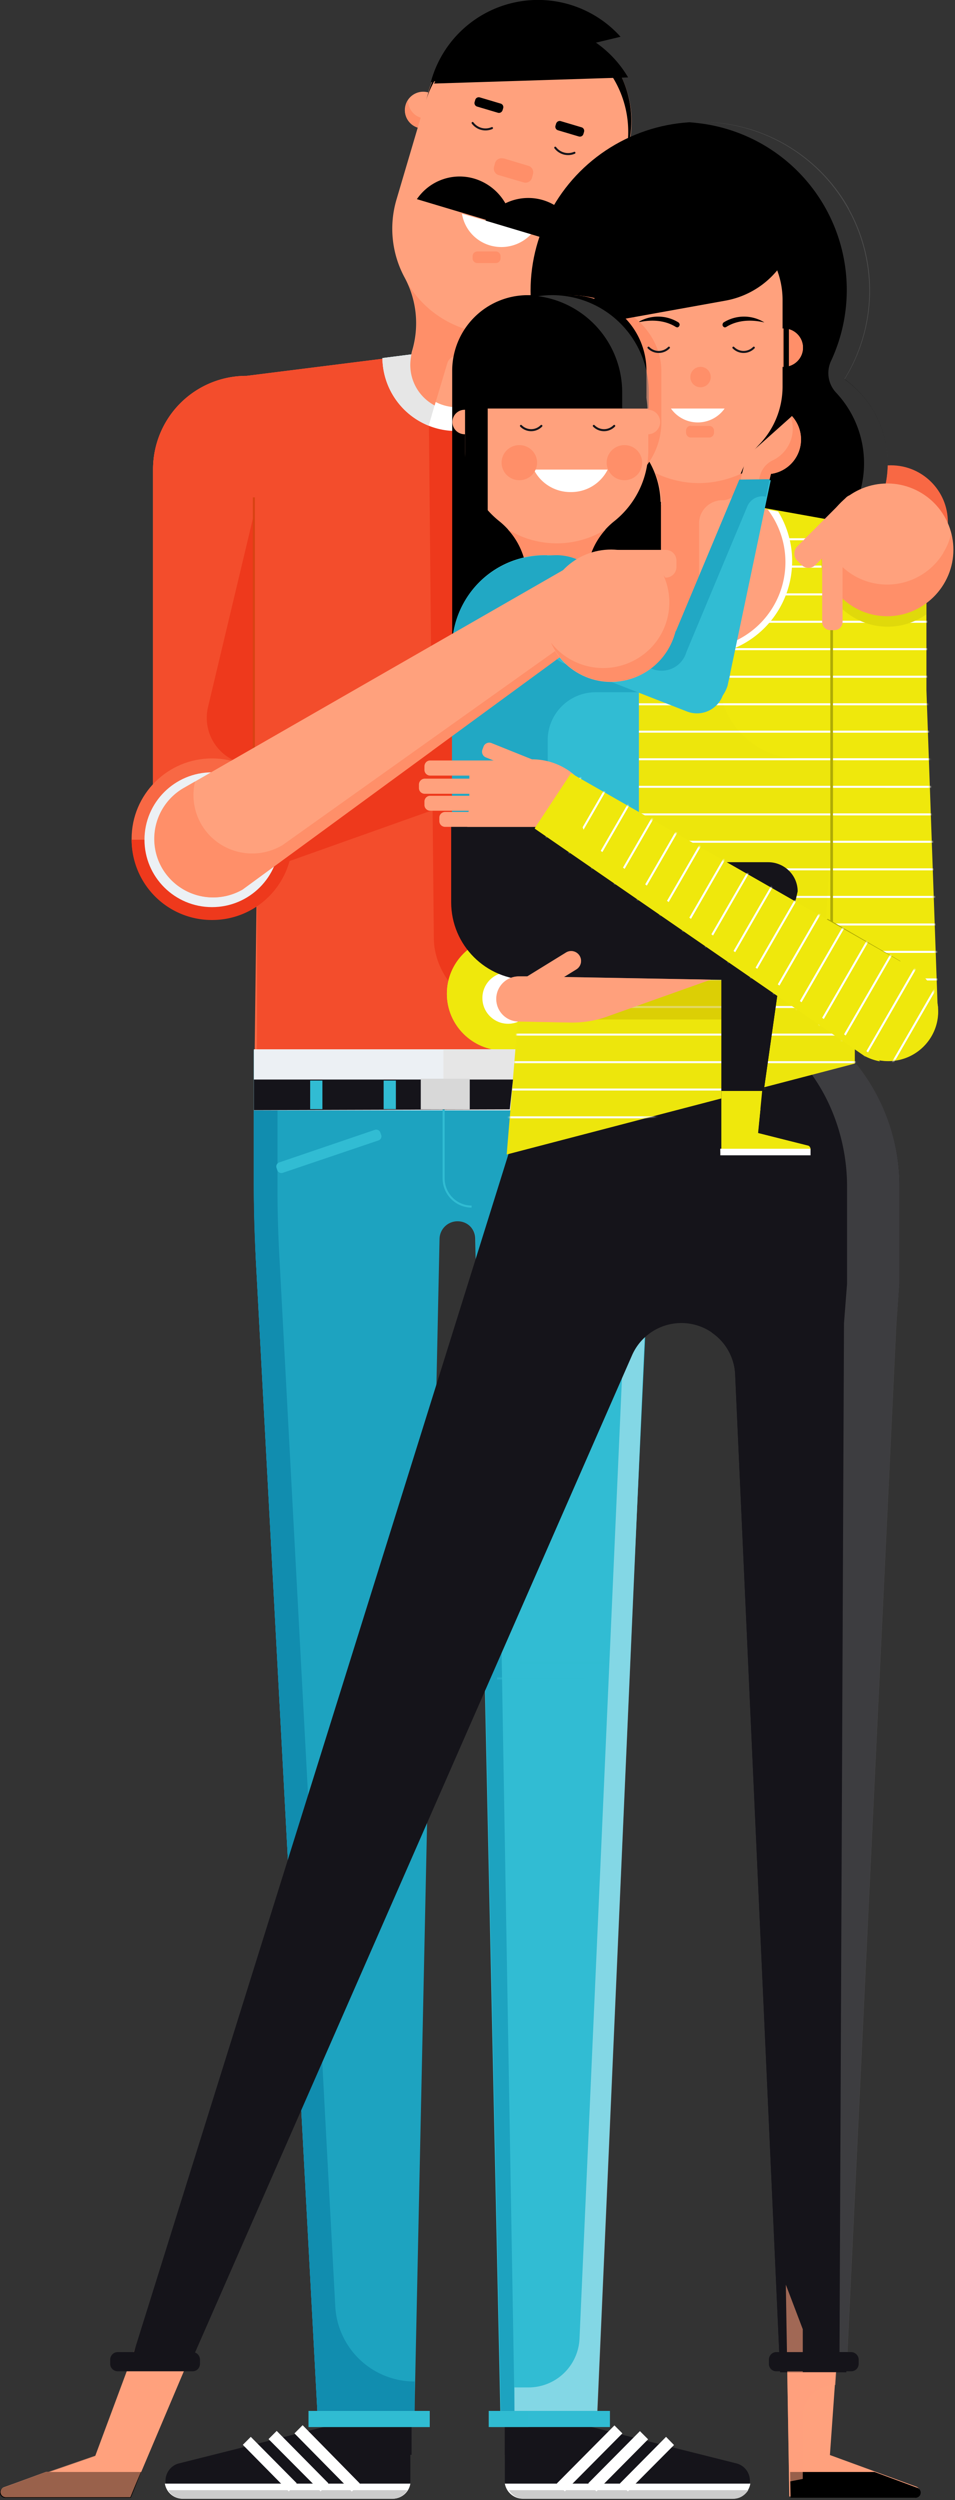 <svg xmlns="http://www.w3.org/2000/svg" xmlns:xlink="http://www.w3.org/1999/xlink" width="468" height="1224"><rect width="100%" height="100%" fill="#333333" stroke="none"/><defs><path id="a" d="M183 13 110.7 0 39 13A38.8 38.8 0 0 0 .1 51.7V95h35L16.2 322.2l170.6-44.5V251c3.7 4.8 9.4 7.7 15.5 7.7 10.8 0 25.2 5 25.2-5.7l-5.6-158V51.7a38.8 38.8 0 0 0-39-38.7Z"/><path id="c" d="M18 1 .3 27.7l161 110.8a24.5 24.5 0 0 0 33.3-9 24 24 0 0 0-9-33L18 .9Z"/></defs><g fill="none" fill-rule="evenodd"><g transform="translate(.4 -.5)"><path fill="#FFA17D" fill-rule="nonzero" d="m107.7 1118.9-44.2 104.3h-61a2.5 2.5 0 0 1-.8-4.8l44.6-15.5 35-93.8 26.4 9.8Z"/><path fill="#000" fill-rule="nonzero" d="m22.3 1210.7-20.6 7.6a2.5 2.5 0 0 0 .8 5h61.2l5.1-12.6H22.3Z"/><g fill="#FFA17D" fill-rule="nonzero" opacity=".6" style="mix-blend-mode:multiply"><path d="m107.6 1119-44.2 104H2.5a2.5 2.5 0 0 1-.8-4.9l44.6-15.4 34.8-93.6 26.5 9.8Z"/><path d="m22.2 1210.6-20.5 7.5a2.5 2.5 0 0 0 .8 4.9h61l5-12.4H22.3Z"/></g><path fill="#FFA17D" fill-rule="nonzero" d="M282.5 1190.8h-28l-3.8-115.8h35.7z"/><circle cx="273.8" cy="63.9" r="8.9" fill="#FFA17D" fill-rule="nonzero"/><circle cx="207" cy="54.4" r="9" fill="#FFA17D" fill-rule="nonzero" transform="rotate(-73.6 207 54.4)"/><path fill="#FF8F69" fill-rule="nonzero" d="M206 58.2a8.8 8.8 0 0 1-6.4-8.5c-2.1 3.2-2 7.3.4 10.3a9 9 0 0 0 10 2.9 9 9 0 0 0 6-8.4 9 9 0 0 1-10 3.7Z"/><path fill="#F86844" fill-rule="nonzero" d="M371.5 399V230.2a45.8 45.8 0 0 0-45.9-45.6l-102.5-12.9-102.6 12.9a45.8 45.8 0 0 0-45.9 45.6v156l297 12.8Z"/><path fill="#FFA17D" fill-rule="nonzero" d="M273.8 67.4a9 9 0 0 1-8.6-6.7c-1 3.9.3 8 3.4 10.3a8.6 8.6 0 0 0 10.4 0 9.6 9.6 0 0 0 3.4-10.3 9 9 0 0 1-8.6 6.7Z" opacity=".3" style="mix-blend-mode:multiply"/><path fill="#F86844" fill-rule="nonzero" d="m321 527.3-2.5-261.8c0-44.7-36.5-81-81.4-81h-14.7v-12.8l-101.9 12.8A45.7 45.7 0 0 0 74.6 230v178.5l51.2-5.7-1.4 111.6L321 527.3Z"/><path fill="#31BCD3" fill-rule="nonzero" d="M223 211.5a36 36 0 0 0 36-35.7l-36-4.6-36 4.6a36.1 36.1 0 0 0 36 35.7Z"/><path fill="#F34D2C" fill-rule="nonzero" d="M125.5 521.5h139.4l-34.6-350.8-109.9 13.8A45.7 45.7 0 0 0 74.6 230v178.7l51-5.7-.1 118.4Z"/><path fill="#EE391C" fill-rule="nonzero" d="M279.6 499h-26c-21 0-41.4-18.3-41.4-39.4L209.7 200H277l2.6 299Z"/><path fill="#EE391C" fill-rule="nonzero" d="M244.9 385.3 134 424.7l112.5-82.2z"/><path fill="#FFF" fill-rule="nonzero" d="M223 211.5a36 36 0 0 0 36-35.7l-36-4.6-36 4.6a36.1 36.1 0 0 0 36 35.7Z"/><path fill="#E6E6E6" fill-rule="nonzero" d="m217.4 182.2 18.6-9.3-13-1.7-36 4.6a36.2 36.2 0 0 0 22.7 33.1l7.7-26.7Z"/><path fill="#FFA17D" fill-rule="nonzero" d="M272.6 11.5a51 51 0 0 0-63.2 34.3l-15.5 52.4a50.3 50.3 0 0 0 4 38.2 47 47 0 0 1 3.7 35.7l-.2.7a22.6 22.6 0 0 0 43.2 12.7l.2-.7a47 47 0 0 1 22.5-28 50.5 50.5 0 0 0 24.1-30L307 74.4c8-26.8-7.4-55-34.3-63Z"/><path fill="#000" fill-rule="nonzero" d="M272.6 11.5a51 51 0 0 0-63 34.1l-1.5 5a50.5 50.5 0 0 1 63-34.2A50.7 50.7 0 0 1 305.5 79l1.4-5a50.2 50.2 0 0 0-34.3-62.6Z"/><path fill="#FFF" fill-rule="nonzero" d="M226 105.2a19.4 19.4 0 0 0 13.9 15.5A20 20 0 0 0 260 115l-34.1-9.9Z"/><path fill="#000" fill-rule="nonzero" d="M307.4 38.4a54.2 54.2 0 0 0-95.1 3l95.1-3Z"/><path fill="#000" fill-rule="nonzero" d="M303.7 18.5a54.4 54.4 0 0 0-93 22.3l93-22.3Z"/><path fill="#15141A" fill-rule="nonzero" d="M247 1185.5v29.4a9 9 0 0 0 8.9 8.9h102.7a8.8 8.8 0 0 0 2.3-17.2l-83.7-21H247Z"/><path fill="#FFF" fill-rule="nonzero" d="M367.3 1216.4a8.8 8.8 0 0 1-8.7 7.4H255.8a9 9 0 0 1-8.8-7.4h120.3Z"/><path fill="#15141A" fill-rule="nonzero" d="M287.5 1202.3H247v-20a23 23 0 0 1 23-23h17.4v43Z"/><path fill="#CCC" fill-rule="nonzero" d="M249 1219.6a8.6 8.6 0 0 0 7.3 4.2h102.8c2.9 0 5.5-1.6 7.2-4.2H249Z"/><path fill="#FF8F69" fill-rule="nonzero" d="m246.3 78 12.3 3.7a3.3 3.3 0 0 1 2.2 4l-.5 1.9a3.3 3.3 0 0 1-4.1 2.2l-12.3-3.6a3.3 3.3 0 0 1-2.2-4l.5-1.9a3.3 3.3 0 0 1 4.1-2.2Z"/><path fill="#000" fill-rule="nonzero" d="m234.8 48.2 10.1 3a1.8 1.8 0 0 1 1.3 2.2l-.3 1c-.3 1-1.3 1.6-2.3 1.3l-10.1-3a1.8 1.8 0 0 1-1.3-2.3l.3-1c.3-1 1.3-1.5 2.3-1.2Zm39.6 11.6 10.1 3a1.8 1.8 0 0 1 1.3 2.3l-.3 1c-.3 1-1.3 1.5-2.3 1.2l-10.1-3a1.8 1.8 0 0 1-1.3-2.2l.3-1c.3-1 1.3-1.6 2.3-1.3Z"/><path fill="#D8D8D8" fill-rule="nonzero" d="m303.4 573.3-33.2-19a2.2 2.2 0 0 1-.7-3l.6-1.1c.6-1 1.9-1.4 3-.8l33.1 19.1a2.2 2.2 0 0 1 .8 3l-.6 1c-.6 1-2 1.4-3 .8Z" opacity=".3"/><path fill="#31BCD3" fill-rule="nonzero" d="M292.7 1143.1h-47.5l-14-607.9 56.1 2.1 33.8 4.8z"/><path fill="#FFA17D" fill-rule="nonzero" d="M165.7 1190.8h28l3.9-115.8h-35.7z"/><path fill="#15141A" fill-rule="nonzero" d="M200.7 1185.5v29.4a9 9 0 0 1-8.9 8.9H89.2a8.8 8.8 0 0 1-2.3-17.2l83.6-21h30.2Z"/><path fill="#FFF" fill-rule="nonzero" d="M80.4 1216.4a8.8 8.8 0 0 0 8.7 7.4H192c4.3 0 8-3.1 8.7-7.4H80.4Z"/><path fill="#15141A" fill-rule="nonzero" d="M160.8 1159.4h17.5a23 23 0 0 1 23 22.9v20h-40.5v-43Z"/><path stroke="#15141A" stroke-linecap="round" stroke-linejoin="round" d="M281.1 75.3a7.9 7.9 0 0 1-9.4-2.5m-31-9.6a7.9 7.9 0 0 1-9.5-2.5"/><path fill="#D8D8D8" fill-rule="nonzero" d="m131.7 556.5 33.1-19.1c1-.6 2.4-.3 3 .8l.6 1a2.2 2.2 0 0 1-.8 3l-33.2 19.1c-1 .6-2.3.3-3-.8l-.5-1a2.2 2.2 0 0 1 .8-3Z" opacity=".3"/><path fill="#000" fill-rule="nonzero" d="M250.7 112a26.2 26.2 0 0 0-18.5-24c-10.6-3.2-22 .8-28.3 10l46.8 14Z"/><path fill="#000" fill-rule="nonzero" d="M284.3 122.5a26.2 26.2 0 0 0-18.5-24 25.4 25.4 0 0 0-28.3 10l46.8 14Z"/><path fill="#31BCD3" fill-rule="nonzero" d="m318 597 2.6-54.8-2.6-.3v-27.2H124V579c0 12.9.4 25.8 1 38.7l30.2 564.8h47.3L214.8 607a8.8 8.8 0 0 1 17.7 0l12.3 575.5h47.4L318 598.3v-1.4Z"/><path fill="#1DA3C0" fill-rule="nonzero" d="M251.8 1182.4 242 610.6c-.6-12.8 50.7-25.8 50.7-38.7L267 514.7H124V579c0 12.9.4 25.8 1 38.7l30.2 564.8h47.5L215 606.9a8.8 8.8 0 0 1 8.9-8.5c4.7 0 8.7 3.7 8.8 8.5l12.4 575.5h6.7Z"/><path fill="#118DAF" fill-rule="nonzero" d="M202.8 1166.4a38.9 38.9 0 0 1-38.9-36.8l-27.6-517.8c-.4-9-.7-18-.7-27v-70H124v70c0 9 .3 18 .7 27l30.5 570.6h47.6v-16.1Z"/><path fill="#31BCD3" fill-rule="nonzero" d="M239.1 1180.8h59.4v7.9h-59.4z"/><path fill="#31BCD3" fill-rule="nonzero" d="M240.2 1180.8h18.3v7.9h-18.3z" opacity=".5" style="mix-blend-mode:multiply"/><path fill="#31BCD3" fill-rule="nonzero" d="M150.8 1180.8h59.4v7.9h-59.4z"/><path fill="#31BCD3" fill-rule="nonzero" d="M150.8 1180.8h59.4v7.9h-59.4z" opacity=".5" style="mix-blend-mode:multiply"/><path fill="#31BCD3" fill-rule="nonzero" d="m186 555 .4 1.1a2.1 2.1 0 0 1-1.3 2.7l-47 15.9c-1 .3-2.2-.2-2.6-1.3l-.4-1.2a2.1 2.1 0 0 1 1.3-2.6l47-16c1-.3 2.3.3 2.6 1.4Z"/><path fill="#FFF" fill-rule="nonzero" d="m307.3 1220.2-3.9-3.9 22.6-22.8 3.9 4zm-15.4 0-4-4 25.3-25.5 4 4zm-15.5 0-3.9-3.9 28.2-28.4 3.9 3.9z"/><path fill="#FFA17D" fill-rule="nonzero" d="M192.9 121.5Z" opacity=".3" style="mix-blend-mode:multiply"/><path fill="#FF8F69" fill-rule="nonzero" d="M229 162a51 51 0 0 1-29.3-22.2l.2.4 1.2 3.2.2.5c3 9.1 3.3 19 .5 28.2l-.2.7a22.4 22.4 0 0 0 11 26.2l6.3-21c.4-1.1 1.2-2 2.2-2.6 1.1-.6 2.3-.7 3.5-.3a30.9 30.9 0 0 0 31.3-8.8c2-2.2 4.4-4.3 6.9-6a51.5 51.5 0 0 1-33.9 1.7Z"/><path fill="#FFF" fill-rule="nonzero" d="M318 541.8v-27h-10.2v27l2.6.4-2.6 54.7v1.3l-24.2 547.1a25 25 0 0 1-25 24h-6.9v11.5h40.7L318 598.2V597l2.6-54.6-2.5-.5Z" opacity=".4"/><path fill="#CCC" fill-rule="nonzero" d="M82 1219.6a8.5 8.5 0 0 0 7.1 4.2H192c2.9 0 5.6-1.6 7.3-4.2H82Z"/><path fill="#FFF" fill-rule="nonzero" d="m118.6 1197.4 3.9-3.9 22.5 22.7-3.9 4zm12.6-2.8 4-4 25.3 25.6-3.8 4zm12.7-2.8 4-4 28 28.5-3.9 4z"/><path fill="#31BCD3" fill-rule="nonzero" stroke="#31BCD3" d="M43.3.1H.4" opacity=".5" style="mix-blend-mode:multiply" transform="translate(253.8 814.3)"/><path fill="#31BCD3" fill-rule="nonzero" stroke="#31BCD3" d="M43.3.1H.4" opacity=".5" style="mix-blend-mode:multiply" transform="translate(242.8 822.1)"/><path fill="#EE391C" fill-rule="nonzero" d="m124 252.4-22.5 94.4a23 23 0 0 0 22.5 28.1V252.4Z"/><path stroke="#D84213" d="M124 369.2V244"/><ellipse cx="246.5" cy="487" fill="#EFE80C" fill-rule="nonzero" rx="27.9" ry="27.8"/><ellipse cx="246.5" cy="487" fill="#EFE80C" fill-rule="nonzero" rx="27.9" ry="27.8" style="mix-blend-mode:multiply"/><circle cx="248.6" cy="489.1" r="12.6" fill="#FFF" fill-rule="nonzero"/><ellipse cx="436.2" cy="256.1" fill="#F86844" fill-rule="nonzero" rx="27.9" ry="27.8"/><path fill="#ECF0F4" fill-rule="nonzero" d="M124 514.2h140.9v29.9H124z"/><path fill="#E6E6E6" fill-rule="nonzero" d="M216.9 514.2h48v29.9h-48z"/><path fill="#FFA17D" fill-rule="nonzero" d="m384.7 1118.5 1.7 104.2h61.4c1.2 0 2.3-.8 2.5-2 .2-1.3-.5-2.4-1.6-2.8l-42.4-15.5 5-70.5-26.6-13.4Z"/><path fill="#000" fill-rule="nonzero" d="m428.2 1210.7 20.5 7.6a2.5 2.5 0 0 1-.9 5H387l-.2-12.6h41.4Z"/><path fill="#15141A" fill-rule="nonzero" d="M93 1157.2H63.6l188.9-603.6.4-1.5a96.8 96.8 0 0 1 16.6-30.6h149.7a94.9 94.9 0 0 1 21.2 60V629l-1.6 19.3-24.5 513.6h-32.4l-22-487.6a26.4 26.4 0 0 0-50.7-10L93 1157.2Z"/><path fill="#15141A" fill-rule="nonzero" d="M348.4 521.5h70.8a94.9 94.9 0 0 1 21.2 60V629l-1.6 19.3-24.5 513.6h-32.4l-22-487.6a26.2 26.2 0 0 0-11.5-21.4V521.5Z"/><path fill="#FFA17D" fill-rule="nonzero" d="M409.4 1161.8H393v-21l-8.3-21.8 1.6 96.4 6.7-1.3v-30.4c0-8.6 7.1-15.6 16-15.6l.4-6.3Z" opacity=".6" style="mix-blend-mode:multiply"/><path fill="#666" fill-rule="nonzero" d="M402.5 534.5a91.8 91.8 0 0 1 5.2 10.8c4.6 11.4 7 23.7 7 36V629l-1.5 19.3L411 1152h3.9l24-503.7 1.5-19.3v-47.6a95.1 95.1 0 0 0-21.1-59.9h-25.7a96 96 0 0 1 8.9 13Z" opacity=".5"/><ellipse cx="383.6" cy="227.3" fill="#000" fill-rule="nonzero" rx="51" ry="50.8"/><ellipse cx="305.8" cy="227.3" fill="#000" fill-rule="nonzero" rx="51" ry="50.8"/><g transform="translate(231.7 243.5)"><mask id="b" fill="#fff"><use xlink:href="#a"/></mask><use xlink:href="#a" fill="#EFE80C" fill-rule="nonzero"/><g stroke="#FFF" mask="url(#b)"><path d="M227.6 21H67.2m160.4 13.4H63.5M227.6 48H59.8m167.8 13.4H56.2m171.4 13.4H52.5m175.1 13.5H48.8m178.8 13.5H45m182.6 13.4H41.4m186.2 13.5h-190m190 13.5H34m193.6 13.5H30.4m197.2 13.4h-201m201 13.5H23m204.6 13.5H19.3m208.3 13.5h-212m212 13.4H11.9m215.7 13.5H8.2M227.6 250H4.5m223.1 13.5H.8M227.6 277H-2.8m230.4 13.4H-6.5M227.6 304H-10.2"/></g><path fill="#B9AE08" fill-rule="nonzero" d="M109.7.5 39 13.2A38.8 38.8 0 0 0 0 52v43h35L16 322l107.3-27.9 63.2-16.4v-15.8l-15.8-22.4 6.7-111H160c-20.2 0-37.1-15-39.5-34.9L109.7.6Z" mask="url(#b)" opacity=".2"/></g><ellipse cx="342.6" cy="142.9" fill="#000" fill-rule="nonzero" rx="83" ry="82.7"/><path fill="#666" fill-rule="nonzero" d="M415.6 102.6a82.9 82.9 0 0 0-78.2-42.2 82.2 82.2 0 0 1 69.5 116.7 14 14 0 0 0 2.4 15.6 50.5 50.5 0 0 1 10.6 52.1c-6.6 18-7.8 23-27 25.2 14.5 1.7 13.9 4.8 24.7-4.8a50.6 50.6 0 0 0-4.1-79 82.2 82.2 0 0 0 2-83.6Z" opacity=".5"/><ellipse cx="300.6" cy="170.7" fill="#FFA17D" fill-rule="nonzero" rx="9.5" ry="9.4"/><ellipse cx="300.6" cy="170.7" fill="#FFA17D" fill-rule="nonzero" opacity=".3" rx="9.5" ry="9.4" style="mix-blend-mode:multiply"/><ellipse cx="383.6" cy="170.7" fill="#FFA17D" fill-rule="nonzero" rx="9.5" ry="9.4"/><ellipse cx="383.6" cy="170.7" fill="#FF8F69" fill-rule="nonzero" rx="9.5" ry="9.4"/><path fill="#FFA17D" fill-rule="nonzero" d="M341.6 105.8a41.6 41.6 0 0 0-41.5 41.4v42.5c0 10.8 4.2 21.1 11.7 28.8a41.5 41.5 0 0 1 11.5 29 17 17 0 0 0 17 17h2.7a17 17 0 0 0 16.9-17c-.1-10.8 4-21.1 11.4-29 7.6-7.7 11.8-18 11.8-28.8v-42.5a41.6 41.6 0 0 0-41.5-41.4Z"/><path fill="#D1BF00" fill-rule="nonzero" d="m253.8 499.6 2.6-27.3 122.5 3.9v23.4z" opacity=".6"/><path fill="#FFF" fill-rule="nonzero" d="M341.6 321.5a46.3 46.3 0 0 0 39.3-70.6l-38.6-6.9-40.2 7.3a46.1 46.1 0 0 0 39.5 70.2Zm-13.2-121a16.1 16.1 0 0 0 26.3 0h-26.3Z"/><path fill="#000" fill-rule="nonzero" d="M331.4 160.7c-.3 0-.5 0-.7-.2-8.8-5.4-19.1-1.8-18.5-2.2a18.9 18.9 0 0 1 19.8 0c.5.3.8 1 .6 1.5-.2.6-.7 1-1.2 1Zm23.6 0c.2 0 .4 0 .6-.2 8.8-5.4 19.1-1.8 18.5-2.2a18.9 18.9 0 0 0-19.8 0c-.5.3-.7 1-.6 1.5.2.6.7 1 1.3 1Z"/><path fill="#FFA17D" fill-rule="nonzero" d="M342 318.3a42.6 42.6 0 0 0 33.8-68.4l-33-5.9-34.7 6.3a42.5 42.5 0 0 0 34 68Z"/><path fill="#FF8F69" fill-rule="nonzero" d="M342 237c-7.3 0-14.5-1.7-21.2-4.9 2 5 3 10.2 3 15.4l-15.7 2.9a42.3 42.3 0 0 0 34.1 68V256c.4-6 5.4-10.6 11.4-10.6a8 8 0 0 0 7.9-6.3 42 42 0 0 1 2.2-7.1c-6.8 3.2-14.1 5-21.6 5Zm-63.2-92c-24.8.1-44.9 16.7-45 37.2v25.9a35 35 0 0 0 16.7 28.8 28.5 28.5 0 0 1 13.7 23.2v10h29.2v-10c0-9 5.1-17.6 13.7-23.2a35.1 35.1 0 0 0 16.6-28.8v-25.9c0-20.5-20.1-37.1-45-37.2Z"/><path fill="#E0D90B" fill-rule="nonzero" d="m452.6 248.4-1-.7c-14-8.4-32-5.3-42.3 7.2a32 32 0 0 0 1.6 42.3 32.8 32.8 0 0 0 42.6 4.1c-.3-12.2-.7-34.3-.9-52.9Z"/><path fill="#EFE80C" fill-rule="nonzero" d="m395.8 561.4-24.8-6.2 2.2-20.6h-20v29.9h42.2c.7-.1 1.3-.7 1.3-1.4.1-.7-.3-1.4-1-1.7Z"/><circle cx="342.9" cy="185.1" r="5" fill="#FF8F69" fill-rule="nonzero"/><path fill="#000" fill-rule="nonzero" d="M308.5 246.2h15v32h-15z"/><path fill="#000" fill-rule="nonzero" d="M258.2 145h21.2a37 37 0 0 1 37 37v137a37 37 0 0 1-37 37h-21.2a37 37 0 0 1-37-37V182a37 37 0 0 1 37-37Z"/><circle cx="317.1" cy="207.1" r="6" fill="#FFA17D" fill-rule="nonzero"/><circle cx="317.1" cy="207.1" r="6" fill="#FFA17D" fill-rule="nonzero" opacity=".3" style="mix-blend-mode:multiply"/><path fill="#FFA17D" fill-rule="nonzero" d="M272.5 159.7c-24.8 0-44.9 20-45 44.5v17c0 13.3 6.2 26 16.7 34.4 8.5 6.8 13.6 17 13.7 27.9v11.8H287v-11.9c0-10.8 5.1-21 13.7-27.8a44.3 44.3 0 0 0 16.6-34.5v-16.9a44.9 44.9 0 0 0-45-44.5Z"/><path fill="#000" fill-rule="nonzero" d="M316.9 200.5a45 45 0 0 0-89.9 0h90Z"/><path fill="#FFF" fill-rule="nonzero" d="M261.2 230.4a20 20 0 0 0 18.1 11 20 20 0 0 0 18.1-11h-36.2Z"/><circle cx="278.8" cy="218.1" r="3.4" fill="#FFA17D" fill-rule="nonzero" opacity=".3" style="mix-blend-mode:multiply"/><circle cx="227.3" cy="207.1" r="6" fill="#FFA17D" fill-rule="nonzero"/><ellipse cx="254.1" cy="227" fill="#FF8F69" fill-rule="nonzero" rx="8.7" ry="8.6"/><ellipse cx="305.6" cy="227" fill="#FF8F69" fill-rule="nonzero" rx="8.7" ry="8.6"/><path stroke="#15141A" stroke-linecap="round" stroke-linejoin="round" d="M300.6 209a7 7 0 0 1-10 0m-25.7 0a7 7 0 0 1-10 0"/><path fill="#FF8F69" fill-rule="nonzero" d="M272.5 266.5c-8.5 0-16.8-2.3-24-6.8 6 6.5 9.2 15 9.3 23.7v12h29.4v-12c0-8.8 3.3-17.2 9.2-23.7a45.6 45.6 0 0 1-24 6.8Z"/><path fill="#31BCD3" fill-rule="nonzero" d="M267 272.3a46 46 0 0 1 45.7 45.4v98h-91.5v-98a45.2 45.2 0 0 1 45.8-45.4Z"/><path fill="#21A8C4" fill-rule="nonzero" d="M312.7 339.5 274 322.6c9.4-.6 17.7-6.3 21.5-14.8a25 25 0 0 0-3.1-25.8 25.7 25.7 0 0 0-24.6-9.3v-.3h-.7c-25.4 0-46 20.2-46 45.3v98H268v-53a23.5 23.5 0 0 1 23.7-23.3h21Z"/><path fill="#FF8F69" fill-rule="nonzero" d="M338.2 209h8.9c1.3 0 2.4 1 2.4 2.3v1c0 1.3-1 2.4-2.4 2.4h-9c-1.2 0-2.3-1-2.3-2.4v-1c0-1.3 1-2.4 2.4-2.4Zm-104.6-85.4h9c1.2 0 2.3 1 2.3 2.3v1c0 1.4-1 2.4-2.4 2.4h-9c-1.2 0-2.3-1-2.3-2.3v-1c0-1.4 1-2.4 2.4-2.4Z"/><path stroke="#CDCC06" stroke-linecap="round" stroke-linejoin="round" d="M419.4 467.6h-6.9l4.5-4.7"/><path stroke="#15141A" stroke-linecap="round" stroke-linejoin="round" d="M369 170.7a7 7 0 0 1-10 0m-31.6 0a7 7 0 0 1-10 0"/><ellipse cx="103.5" cy="411.1" fill="#F86844" fill-rule="nonzero" rx="39.4" ry="39.3"/><path fill="#EE391C" fill-rule="nonzero" d="M103.5 450.9a39.3 39.3 0 0 0 39.4-39.3H64.1a39.3 39.3 0 0 0 39.4 39.3Z"/><ellipse cx="103.5" cy="411.6" fill="#ECF0F4" fill-rule="nonzero" rx="33.1" ry="33"/><path fill="#15141A" fill-rule="nonzero" d="M312.7 399v23.6H376c8 0 14.5 6.4 14.5 14.3l-7.2 31.2-10.7 75.4-19.4-4.6v-58.7l-40.5-.5v.5h-54c-21 0-38-17-38-38V399h92Z"/><path fill="#15141A" fill-rule="nonzero" d="m372.6 543.5 13.1-92.1h-32.6v87.5z"/><path fill="#31BCD3" fill-rule="nonzero" d="m288.8 293 60 23.5a13.5 13.5 0 0 1 7.7 17.5l-2.8 7.2a13.5 13.5 0 0 1-17.5 7.6l-60-23.4a13.5 13.5 0 0 1-7.7-17.5l2.8-7.2c2.7-7 10.5-10.4 17.5-7.7Z"/><path fill="#FFA17D" fill-rule="nonzero" d="m240.5 364.3 24.4 9.8a3 3 0 0 1 1.7 3.8l-.7 1.6a3 3 0 0 1-3.8 1.6l-24.4-9.8a3 3 0 0 1-1.7-3.8l.6-1.6a3 3 0 0 1 3.9-1.6Z"/><path fill="#FFA17D" fill-rule="nonzero" d="M210.4 372.8h48c1.5 0 2.8 1.3 2.8 2.9v1.6c0 1.6-1.3 2.9-2.9 2.9h-47.9a2.8 2.8 0 0 1-2.8-2.9v-1.6c0-1.6 1.2-2.9 2.8-2.9Zm-2.6 8.9h48c1.5 0 2.7 1.3 2.7 2.9v1.6c0 1.6-1.2 2.9-2.8 2.9h-48a2.8 2.8 0 0 1-2.8-2.9v-1.6c0-1.6 1.3-2.9 2.9-2.9Zm2.6 8.4h48c1.5 0 2.8 1.3 2.8 2.8v1.7c0 1.6-1.3 2.8-2.9 2.8h-47.9a2.8 2.8 0 0 1-2.8-2.8v-1.7c0-1.5 1.2-2.8 2.8-2.8Zm7.4 7.9h47.9c1.6 0 2.8 1.2 2.8 2.8v1.7c0 1.5-1.2 2.8-2.8 2.8h-48a2.8 2.8 0 0 1-2.8-2.8v-1.7c0-1.6 1.3-2.8 2.9-2.8Z"/><path fill="#FFA17D" fill-rule="nonzero" d="M292.2 405.2v-1.1a31.8 31.8 0 0 0-63.6-.1v1.3h63.6Z"/><path fill="#FFA17D" fill-rule="nonzero" d="M229.6 377.5h34.2v25.7h-34.2z"/><path fill="#EFE80C" fill-rule="nonzero" d="M279.4 379.1 261.7 406l161.1 110.8a24.5 24.5 0 0 0 33.3-9 24 24 0 0 0-9-33L279.3 379Z"/><path fill="#EFE80C" fill-rule="nonzero" d="m288.2 384.2-8.8-5-17.7 26.9 161.1 111c2.5 1.4 5.3 2.4 8.1 2.9L293 416.2a23 23 0 0 1-4.9-31.6l.2-.4Z" style="mix-blend-mode:multiply"/><path fill="#FFA17D" fill-rule="nonzero" d="m358.4 251.6 13.4 3.4 5.6-22.5a17 17 0 0 0 10.3-28.3l-21.2 18.9a5 5 0 0 0-.4.4l-.6-.2-7.1 28.3Z"/><path fill="#FF8F69" fill-rule="nonzero" d="m387.7 204.2-.6.5c3 8.3-1 17.5-8.9 21.2a11.8 11.8 0 0 0-6.3 8l-4 16-8.5-2.2-1 4 13.4 3.3 5.6-22.5a17 17 0 0 0 10.3-28.3Z"/><path fill="#31BCD3" fill-rule="nonzero" d="m362.3 235.6-38.5 91.5a16.6 16.6 0 0 0 11.7 20.5 17 17 0 0 0 20.7-11.6l21.1-100.4h-15Z"/><path fill="#21A8C4" fill-rule="nonzero" d="m361.9 235.3-34.3 81.9-11.4-3-14 8.1 17.6 5.9a12.6 12.6 0 0 0 15.8-7.4l.5-1.4 29.6-70.7c1-2.6 3.3-4.6 6.1-5.1a7 7 0 0 1 3.2.1l1.8-8.6-15 .2Z"/><path fill="#000" fill-rule="nonzero" d="m300 157.6 55-9.9a42.6 42.6 0 0 0 34.4-33.7l1-5.6-32.2-8.6-45-1.4-12.8 10-10.8 43.5 10.3 5.7Z"/><path fill="#15141A" fill-rule="nonzero" d="M380 1152h36.7c2 0 3.7 1.7 3.7 3.7v2c0 2.1-1.6 3.7-3.7 3.7H380c-2 0-3.6-1.6-3.6-3.6v-2.1c0-2 1.6-3.7 3.6-3.7Zm-322.7 0H94c2 0 3.6 1.7 3.6 3.7v2c0 2.1-1.6 3.7-3.6 3.7H57.3c-2 0-3.7-1.6-3.7-3.6v-2.1c0-2 1.6-3.7 3.7-3.7Z"/><path fill="#FFF" fill-rule="nonzero" d="M352.6 562.9h44.2v3.2h-44.2z"/><path fill="#000" fill-rule="nonzero" d="M227.5 177h11.1v100h-11.1zm156.1-39.3h2.6v66h-2.6z"/><circle cx="434.4" cy="269.6" r="32.4" fill="#FFA17D" fill-rule="nonzero" transform="rotate(-58.6 434.4 269.6)"/><path fill="#FF8F69" fill-rule="nonzero" d="M462 271a32.2 32.2 0 0 1-59-9.2 32.7 32.7 0 0 0 13 34.6 32 32 0 0 0 36.7 0 32.7 32.7 0 0 0 13-34.6c-.8 3.3-2 6.4-3.8 9.2Z"/><path stroke="#31BCD3" d="M217 539.9v37.5c0 7.6 6.2 13.8 13.7 13.8"/><path fill="#AFAA05" fill-rule="nonzero" d="M407.8 301.2v152.2c0 .3-.3.6-.6.6l-.4-.1-70-40.3 70.7 39.2-1 .5v-152a.6.6 0 0 1 1.3 0Z"/><path stroke="#AFAA05" stroke-linecap="round" stroke-linejoin="round" d="m405.2 450.9 35.2 20.4"/><path fill="#FFA17D" fill-rule="nonzero" d="M406.5 265h2a4 4 0 0 1 4 3.9V305a4 4 0 0 1-4 4h-2a4 4 0 0 1-4-4v-36a4 4 0 0 1 4-4Z"/><path fill="#FFA17D" fill-rule="nonzero" d="m421.2 244.1 2 2a5 5 0 0 1 0 7L399.3 277c-2 2-5 2-7 0l-2-2a5 5 0 0 1 0-7l23.9-23.9a5 5 0 0 1 7 0ZM276 478.8l6-3.7a4.8 4.8 0 1 0-5-8.3l-19 11.7h-4a11 11 0 1 0-.3 22.1l25.4.5c6.2.1 12.4-.9 18.2-3l50.6-18-72-1.3Z"/><path fill="#FFA17D" fill-rule="nonzero" d="m276 478.8 6-3.7a4.8 4.8 0 1 0-5-8.3l-19 11.7h-4a11 11 0 1 0-.3 22.1l25.4.5c6.2.1 12.4-.9 18.2-3l50.6-18-72-1.3Z" opacity=".5" style="mix-blend-mode:multiply"/><path fill="#FFA17D" fill-rule="nonzero" d="M300.1 269.7h25.7c2.9 0 5.3 2.3 5.3 5.3v3c0 3-2.4 5.3-5.3 5.3H300c-3 0-5.3-2.4-5.3-5.3v-3c0-3 2.4-5.3 5.3-5.3Zm-20 7.3L89.6 386.3A28.7 28.7 0 0 0 79 425.5a29 29 0 0 0 39.4 10.5l179-131-17.3-28Z"/><path fill="#FF8F69" fill-rule="nonzero" d="M137.6 414.5a29 29 0 0 1-31.6-1.8 28.5 28.5 0 0 1-10.8-29.6l-5.6 3.2a28.7 28.7 0 0 0 0 49.7 29 29 0 0 0 28.9 0l179-131-1.8-2.9-158 112.4Z"/><circle cx="299.1" cy="301.9" r="32.4" fill="#FFA17D" fill-rule="nonzero" transform="rotate(-58.6 299.1 302)"/><path fill="#FF8F69" fill-rule="nonzero" d="M324.8 282.3a32 32 0 0 1-13 40.7c-14 8.3-32.1 5-42.2-7.9a32.4 32.4 0 0 0 58.5 1.3 32 32 0 0 0-3.3-34.2v.1Z"/><path fill="#666" fill-rule="nonzero" d="M304.5 200.5h13v-8a47.3 47.3 0 0 0-54.2-47 47.5 47.5 0 0 1 41.2 47v8Z" opacity=".5"/></g><path fill="#15141A" d="M124.4 528.5h127l-1.6 14.6-125.4.4z"/><path fill="#D8D8D8" d="M206.2 528.1h24v15h-24z"/><path fill="#EFE80C" fill-rule="nonzero" d="m396.2 561-24.7-6.3 2-20.6h-20V564h42.3c.7 0 1.3-.7 1.4-1.4a2 2 0 0 0-1-1.7Z"/><g transform="translate(261.8 377.7)"><mask id="d" fill="#fff"><use xlink:href="#c"/></mask><use xlink:href="#c" fill="#EFE80C" fill-rule="nonzero"/><g stroke="#FFF" mask="url(#d)"><path d="M15.2-145.6-65-6.7m92-132.2L-55.2 3.2m93.8-135.3L-45.3 13.2m95.6-138.6L-35.4 23.1m97.3-141.8L-25.7 33m99.3-145L-15.8 43M85.3-105.2-6 52.8M96.9-98.5 3.8 62.8M108.6-91.7l-95 164.4M120.3-85 23.5 82.7M132-78.2 33.4 92.6M143.6-71.5 43 102.5M155.3-64.8 53 112.4M167-58 62.7 122.4M178.6-51.3l-106 183.6M190.2-44.6 82.4 142.2M202-37.8l-109.8 190M213.6-31 102.1 162M225.3-24.3 112 172M237-17.6 121.6 181.9m127-192.8L131.6 192M260.3-4.1l-118.9 206"/></g></g><path fill="#EFE80C" fill-rule="nonzero" d="m288.2 385.1.2-.3-8.8-5.1-17.7 27 161.1 111c2.5 1.4 5.2 2.4 8 2.9L293.2 416.8a23 23 0 0 1-4.9-31.7Z" style="mix-blend-mode:multiply" transform="translate(.2 -1)"/><path fill="#FFF" fill-rule="nonzero" d="M353 562.4h44.1v3.1h-44z"/><path fill="#31BCD3" d="M152 529h6v14h-6zm36 0h6v14h-6z"/></g></svg>
